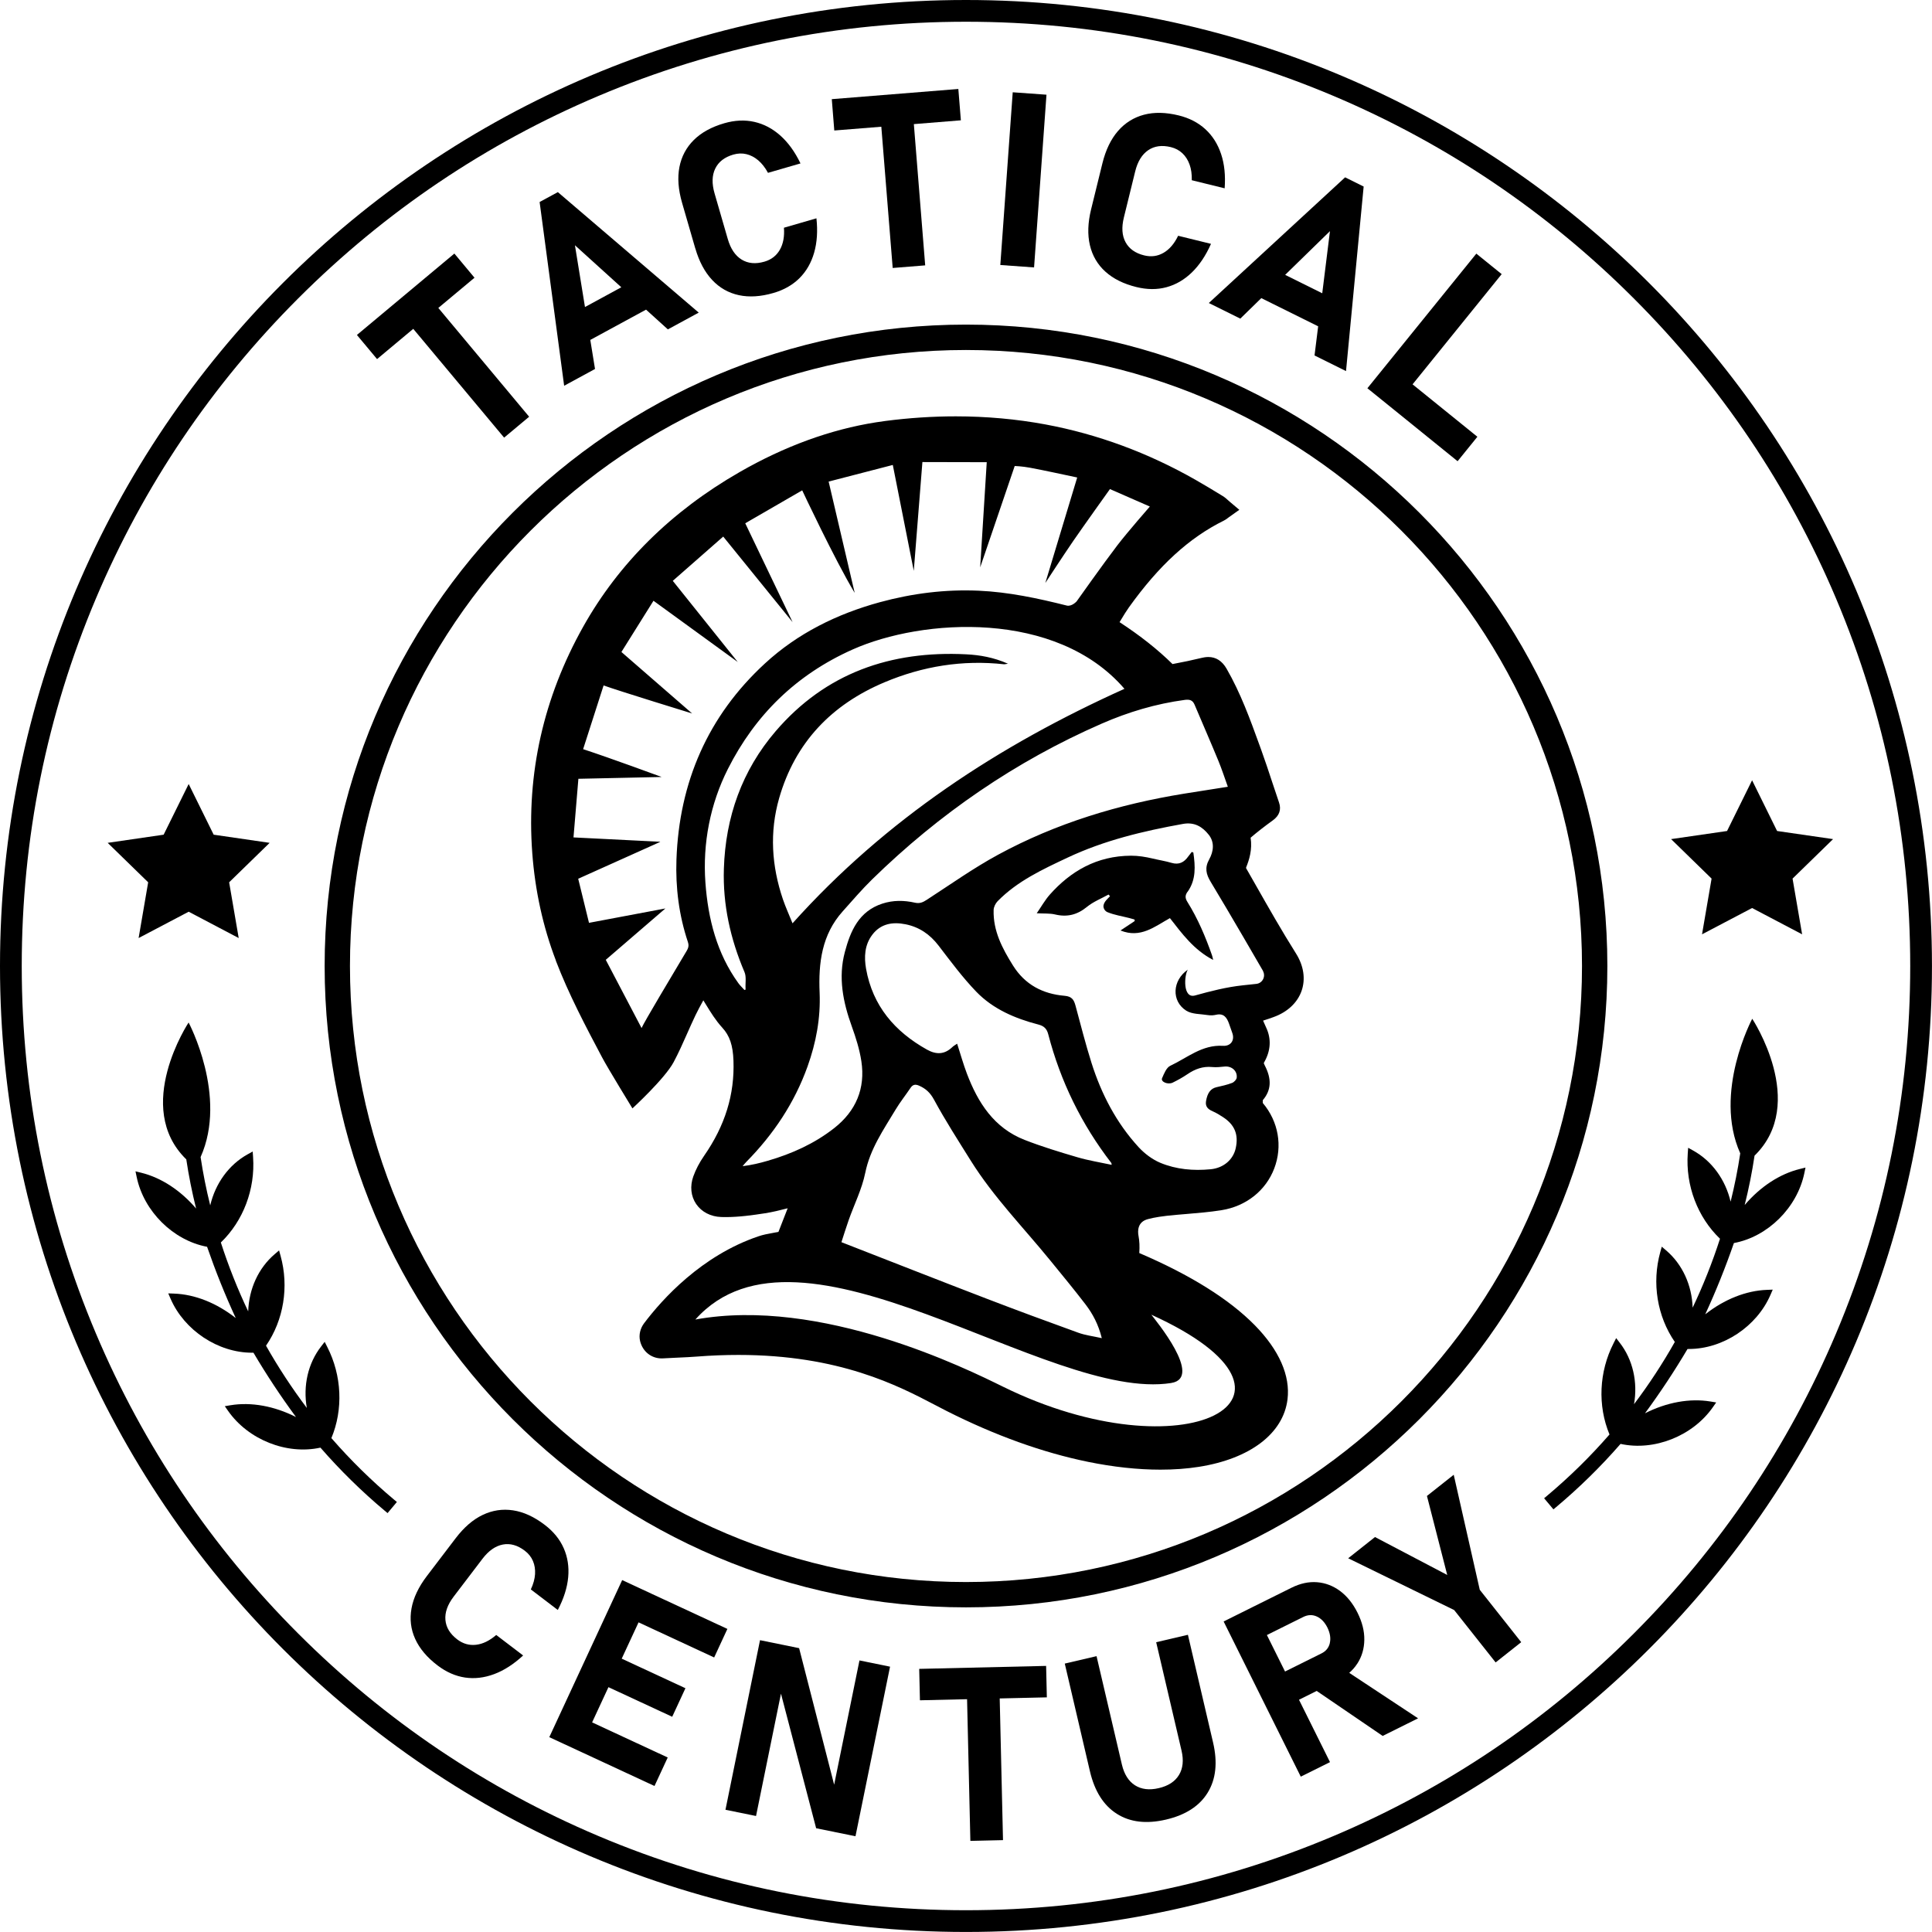 <svg xmlns="http://www.w3.org/2000/svg" id="Capa_2" data-name="Capa 2" viewBox="0 0 533.29 533.29"><g id="Capa_2-2" data-name="Capa 2"><g><path d="M153.42,265.15c3.57,9.33,8.27,18.21,12.82,26.8,1.55,2.93,8.33,14,8.33,14,0,0,8.91-8.17,11.37-12.76,1.37-2.57,2.56-5.24,3.7-7.82,.75-1.69,1.52-3.43,2.32-5.1,.66-1.37,1.4-2.74,2.18-4.15,.24,.39,.49,.79,.74,1.2,1.32,2.15,2.69,4.38,4.49,6.34,2.04,2.22,2.94,4.86,3.09,9.1,.34,9.34-2.31,17.92-8.09,26.25-1.31,1.89-2.32,3.82-3,5.73-.96,2.69-.67,5.46,.8,7.61,1.48,2.17,3.99,3.48,6.89,3.58,.42,.01,.85,.02,1.27,.02,3.75,0,7.51-.54,10.8-1.05h.03c2.11-.34,4.15-.83,6.26-1.38-.86,2.22-1.69,4.38-2.54,6.51-.54,.12-1.09,.22-1.68,.32-1.26,.23-2.57,.46-3.89,.92-15.68,5.32-26.47,17.3-31.51,23.97-1.06,1.4-1.52,3.2-1.12,4.91,.7,2.94,3.14,4.81,5.93,4.81,.12,0,.24,0,.36-.01,1.31-.08,2.7-.14,4.04-.2,1.96-.09,3.81-.17,5.26-.29,4.06-.32,7.9-.46,11.55-.46,27.9,0,44.15,8.51,54.33,13.84,1.13,.59,2.19,1.15,3.2,1.66,13.36,6.74,26.47,11.45,38.97,14.01,7,1.43,13.76,2.16,20,2.16,3.74,0,7.29-.26,10.6-.78,14.15-2.23,23.3-9.19,24.47-18.61,.81-6.55-2.3-13.61-8.99-20.44-7.08-7.21-17.82-13.93-31.92-19.96,.12-1.85,.05-3.31-.21-4.71-.27-1.42-.28-3.91,2.6-4.66,.95-.25,1.96-.46,3.07-.63,.69-.11,1.39-.2,2.17-.29,1.8-.2,3.66-.35,5.46-.5,3.08-.26,6.26-.52,9.4-1.01l.24-.04c6.76-1.09,12.19-5.4,14.52-11.51,2.35-6.17,1.17-12.95-3.16-18.07,0-.28,0-.49,0-.78,2.36-2.77,2.5-5.84,.52-9.64-.23-.44-.24-.6-.24-.61,0,0,.02-.08,.12-.25,1.8-3.15,1.99-6.45,.53-9.54-.13-.28-.26-.57-.39-.88-.14-.33-.29-.68-.46-1.04,1.01-.31,1.98-.65,2.84-.96,3.89-1.39,6.65-3.98,7.8-7.29,1.12-3.25,.57-6.9-1.55-10.27-3.89-6.18-7.58-12.66-11.14-18.93-.88-1.55-1.76-3.09-2.64-4.63,0-.07,0-.16,.01-.21,.85-2.09,1.74-4.9,1.24-8.2,1.79-1.54,3.8-3.1,6.12-4.78,1.82-1.31,2.4-2.98,1.71-4.97-.65-1.88-1.28-3.81-1.9-5.67-.95-2.88-1.93-5.86-2.99-8.78l-.53-1.46c-2.54-7.01-5.17-14.26-9.04-20.98-1.24-2.16-2.94-3.24-5.05-3.24-.34,0-.7,.03-1.06,.09-.21,.03-.44,.08-.66,.13-2.61,.63-5.35,1.21-8.16,1.73-4.05-3.99-8.84-7.79-14.62-11.57,.16-.27,.33-.54,.49-.8,.69-1.14,1.34-2.22,2.06-3.23,8.31-11.62,16.64-19.25,26.24-24,.43-.21,.76-.46,1.05-.68,.1-.08,.22-.17,.36-.27l2.86-2.03-2.68-2.26c-.16-.14-.32-.28-.46-.41-.4-.36-.86-.78-1.44-1.13-2.48-1.52-4.92-3-7.45-4.44-13.12-7.49-27.08-12.65-41.5-15.33-8-1.48-16.27-2.23-24.72-2.23-6.38,0-12.86,.42-19.41,1.27-.87,.11-1.76,.24-2.63,.38-12.56,1.98-25.24,6.6-37.67,13.75-18.82,10.81-33.35,25.18-43.17,42.7-10.94,19.51-15.67,40.52-14.04,62.43,.77,10.41,2.97,20.4,6.52,29.68Zm169.89,116.59c8.94-1.41-4.55-17.53-5.5-18.84,50.71,23.05,9.06,44.48-40.97,19.86-9.91-4.88-50.2-24.86-84.9-18.53,29.12-32.61,97.25,22.89,131.37,17.52Zm-84.48-57.97c1.33-6.61,5.03-11.9,8.35-17.44,1.26-2.1,2.79-4.02,4.16-6.05,.61-.91,1.3-1.05,2.29-.63,1.89,.81,3.14,1.96,4.2,3.92,3.12,5.76,6.68,11.28,10.15,16.84,6.27,10.03,14.55,18.45,21.97,27.57,3.24,3.98,6.52,7.94,9.64,12.01,2.02,2.64,3.6,5.57,4.54,9.38-2.4-.54-4.53-.79-6.49-1.5-8.47-3.06-16.93-6.18-25.34-9.41-13.26-5.09-26.47-10.29-40.04-15.58,.6-1.84,1.26-3.99,2.01-6.12,1.53-4.33,3.66-8.54,4.56-13Zm1.96-65.77c2.36-3.08,5.64-3.58,9.18-2.87,3.77,.76,6.72,2.78,9.09,5.87,3.33,4.34,6.61,8.78,10.39,12.71,4.66,4.84,10.76,7.43,17.2,9.1,1.55,.4,2.31,1.19,2.69,2.66,3.39,13.03,9.19,24.88,17.42,35.55,.06,.07,.04,.2,.09,.51-3.2-.69-6.38-1.19-9.44-2.09-4.91-1.44-9.84-2.94-14.6-4.8-8.44-3.3-12.88-10.27-15.93-18.32-1-2.65-1.77-5.39-2.68-8.23-.48,.33-.96,.58-1.32,.93-2.16,2.07-4.43,2.14-7,.71-8.9-4.97-15-12.08-16.82-22.31-.57-3.23-.43-6.59,1.73-9.41Zm107.84,10.07c.8,1.49-.16,3.33-1.84,3.51l-3.75,.4c-4.48,.48-8.84,1.59-13.17,2.8-3.43,.95-3.01-5.56-2-7.12-4.31,2.97-4.56,8.69-.44,11.31,1.61,1.02,3.97,.9,5.99,1.23,.75,.12,1.51,.08,2.25-.09,2.12-.49,2.98,.77,3.58,2.46,.31,.87,.61,1.75,.92,2.62,.69,2.01-.48,3.62-2.6,3.49-5.77-.35-9.86,3.32-14.54,5.51-1.07,.5-1.73,2.18-2.27,3.44-.41,.97,1.59,1.86,2.95,1.2,1.39-.68,2.76-1.44,4.04-2.31,2.1-1.43,4.3-2.25,6.89-1.98,1.12,.11,2.27-.03,3.4-.14,1.91-.18,3.52,1.17,3.33,3.06-.05,.54-.73,1.25-1.28,1.46-1.38,.53-2.85,.85-4.3,1.18-1.61,.37-2.51,1.57-2.89,3.83-.26,1.57,.58,2.27,1.85,2.83,.98,.43,1.9,.99,2.8,1.58,3.26,2.11,4.37,4.83,3.55,8.58-.68,3.14-3.32,5.48-6.91,5.83-4.75,.46-9.49,.06-13.89-1.77-2.23-.93-4.36-2.54-6.01-4.33-6.15-6.7-10.27-14.63-13-23.25-1.65-5.21-2.99-10.53-4.42-15.81-.44-1.61-.99-2.55-3.02-2.72-6.01-.51-10.93-3.06-14.25-8.38-2.95-4.72-5.5-9.55-5.33-15.31,.02-.82,.51-1.81,1.1-2.42,5.46-5.57,12.41-8.78,19.33-12.04,10.12-4.76,20.87-7.32,31.81-9.29,3.21-.58,5.38,.78,7.14,2.99,1.66,2.1,1.32,4.63,.13,6.78-1.29,2.32-.89,4.09,.43,6.26,4.89,8.06,14.41,24.52,14.44,24.58Zm-21.58-74.88c1.35-.18,2.17,.09,2.69,1.33,2.18,5.15,4.42,10.27,6.55,15.44,.95,2.3,1.72,4.68,2.63,7.21-4.16,.66-8.1,1.26-12.04,1.9-18.03,2.92-35.35,8.15-51.42,16.88-6.79,3.69-13.14,8.21-19.64,12.42-1.06,.69-1.94,1.1-3.27,.8-3-.68-6.01-.72-9.01,.26-6.48,2.12-8.79,7.53-10.34,13.37-1.87,7.01-.51,13.79,1.91,20.49,1.13,3.13,2.15,6.36,2.65,9.63,1.15,7.53-1.5,13.76-7.48,18.46-5.46,4.29-11.7,7.09-18.33,9.02-2.22,.65-4.48,1.19-6.97,1.5,.34-.4,.67-.82,1.04-1.2,7.48-7.59,13.28-16.25,16.89-26.33,2.36-6.59,3.62-13.35,3.33-20.36-.35-8.19,.59-16.01,6.37-22.45,2.67-2.98,5.27-6.03,8.12-8.82,18.54-18.12,39.58-32.6,63.36-42.99,7.34-3.21,14.98-5.49,22.96-6.56Zm-16.68-3.05c-34.67,15.63-65.85,36-91.61,64.72-.94-2.34-1.9-4.43-2.64-6.59-3.13-9.21-3.75-18.55-1.05-27.96,4.43-15.4,14.48-25.82,29.06-31.97,10.56-4.45,21.58-6.24,33.03-4.98,.17,.02,.34-.05,1.06-.16-3.98-1.75-7.75-2.4-11.53-2.59-20.78-1.05-38.79,5.14-52.59,21.23-9.3,10.85-13.84,23.7-14.29,37.95-.32,9.93,1.8,19.4,5.69,28.53,.57,1.33,.19,3.07,.3,4.6,.02,.35-.2,.47-.42,.23-.51-.59-1.1-1.11-1.55-1.74-5.94-8.21-8.39-17.73-9.12-27.82-.78-10.79,1.32-21.66,6.2-31.32,7.53-14.91,18.85-26.03,34.41-32.98,19.33-8.63,56.27-10.99,75.06,10.84Zm-150.71,24.83l22.98-.5s-14.11-5.2-21.68-7.68c1.87-5.82,3.72-11.57,5.65-17.59,4.03,1.47,24.44,7.74,24.44,7.74l-19.52-16.97,8.85-14.14,23.26,16.9-17.93-22.4,13.92-12.22,19.15,23.62-13.07-27.29,15.72-9.09s9.01,19.2,14.44,28.22c.02,0,.03-.01,.03-.01l-7.17-30.63,17.71-4.59,5.79,29.24,2.38-30.04,17.76,.04-1.81,29.02,9.53-27.97s2.01,.06,4.25,.48c4.27,.8,8.51,1.75,13,2.69-3.02,9.95-8.8,29.12-8.8,29.12,0,0,5.04-7.71,7.64-11.5,2.91-4.23,10.2-14.42,10.2-14.42l11.01,4.82s-6.17,7.05-8.95,10.68c-3.88,5.07-11.26,15.5-11.26,15.5,0,0-1.34,1.49-2.73,1.15-7.99-2.01-16.03-3.73-24.3-4.1-9.26-.41-18.33,.74-27.26,3.17-11.87,3.24-22.72,8.6-31.75,16.92-15.75,14.5-23.67,32.8-24.42,54.14-.27,7.73,.69,15.36,3.16,22.74,.46,1.38-.1,2.04-.91,3.41-3.55,5.99-11.02,18.41-11.88,20.34-3.45-6.53-9.88-18.83-9.88-18.83l16.46-14.18-21.09,3.97-2.98-12.17,22.61-10.16s0-.02,0-.05c-7.81-.39-23.91-1.2-23.91-1.2l1.35-16.17Z"></path><path d="M327.8,246.18c2.39-3.35,2.14-7.09,1.6-10.85-.15-.06-.29-.11-.44-.17-.32,.41-.66,.82-.96,1.24-1.14,1.63-2.57,2.38-4.6,1.78-1.72-.51-3.51-.78-5.25-1.2-1.95-.46-3.95-.79-5.95-.78-9.47,.04-16.69,4.29-22.42,10.74-1.34,1.51-2.34,3.32-3.61,5.15,2.02,.11,3.6-.02,5.07,.33,3.35,.8,6.13,.09,8.81-2.11,1.74-1.42,3.94-2.28,5.94-3.39,.14,.15,.27,.31,.41,.46-.69,.75-1.53,1.39-1.78,2.45-.18,.76,.33,1.65,1.06,1.95,1.92,.79,4.03,1.11,6.06,1.63,.48,.12,.95,.27,1.42,.4,.02,.14,.04,.28,.06,.42-1.25,.83-2.5,1.66-3.93,2.61,5.55,2.24,9.42-1.08,13.64-3.41,3.37,4.3,6.59,8.76,11.94,11.54-.17-.71-.22-1-.32-1.28-1.8-5.13-3.91-10.12-6.8-14.75-.64-1.03-.67-1.79,.04-2.79Z"></path><path d="M266.64,0C119.38,0,0,119.38,0,266.64s119.38,266.64,266.64,266.64,266.64-119.38,266.64-266.64S413.91,0,266.64,0Zm184.3,450.94c-23.94,23.94-51.81,42.73-82.85,55.86-32.13,13.59-66.26,20.48-101.45,20.48s-69.32-6.89-101.45-20.48c-31.04-13.13-58.91-31.92-82.85-55.86-23.94-23.94-42.73-51.81-55.86-82.85-13.59-32.13-20.48-66.26-20.48-101.45s6.89-69.32,20.48-101.45c13.13-31.04,31.92-58.91,55.86-82.85,23.94-23.94,51.81-42.73,82.85-55.86,32.13-13.59,66.26-20.48,101.45-20.48s69.32,6.89,101.45,20.48c31.04,13.13,58.91,31.92,82.85,55.86,23.94,23.94,42.73,51.81,55.86,82.85,13.59,32.13,20.48,66.26,20.48,101.45s-6.89,69.32-20.48,101.45c-13.13,31.04-31.92,58.91-55.86,82.85Z"></path><path d="M146.54,438.74l7.43,5.66c1.65-3.15,2.61-6.17,2.87-9.06s-.16-5.56-1.25-8.02c-1.09-2.46-2.84-4.6-5.25-6.43-2.91-2.22-5.82-3.55-8.72-3.99-2.9-.44-5.69-.02-8.38,1.26s-5.18,3.44-7.48,6.46l-7.95,10.44c-2.28,3-3.69,5.97-4.22,8.91-.53,2.94-.2,5.75,1.01,8.41,1.21,2.67,3.26,5.11,6.18,7.33,2.41,1.83,4.93,2.94,7.58,3.34,2.65,.39,5.33,.07,8.06-.95s5.38-2.74,7.98-5.14l-7.43-5.66c-1.85,1.6-3.71,2.5-5.58,2.71-1.87,.21-3.59-.28-5.16-1.47-2.01-1.53-3.1-3.32-3.28-5.39-.18-2.06,.58-4.21,2.28-6.44l7.95-10.44c1.7-2.23,3.57-3.54,5.61-3.93,2.04-.39,4.07,.18,6.07,1.71,1.03,.78,1.78,1.73,2.25,2.83s.66,2.32,.58,3.64c-.09,1.33-.47,2.73-1.17,4.22Z"></path><polygon points="197.13 457.51 200.78 449.63 179.91 439.95 179.91 439.95 171.74 436.15 151.62 479.51 159.79 483.3 159.79 483.3 180.66 492.99 184.31 485.12 163.44 475.43 167.95 465.71 185.55 473.88 189.2 466 171.61 457.84 176.26 447.82 197.13 457.51"></polygon><polygon points="230.25 492.63 220.58 454.94 209.79 452.74 200.25 499.55 208.69 501.27 215.57 467.5 225.28 504.65 236.14 506.86 245.68 460.05 237.24 458.33 230.25 492.63"></polygon><polygon points="288.76 459.84 253.73 460.66 253.93 469.33 266.94 469.03 267.85 508.14 276.86 507.93 275.95 468.82 288.96 468.52 288.76 459.84"></polygon><path d="M327.91,451.25l-8.77,2.05,7,29.93c.62,2.67,.39,4.91-.71,6.72s-2.96,3.02-5.58,3.63c-2.6,.61-4.79,.34-6.57-.79-1.77-1.14-2.97-3.04-3.6-5.71l-7-29.93-8.77,2.05,6.94,29.71c1.29,5.51,3.76,9.42,7.42,11.75,3.66,2.33,8.19,2.86,13.59,1.6,5.42-1.27,9.26-3.76,11.52-7.47,2.26-3.71,2.75-8.32,1.46-13.83l-6.94-29.71Z"></path><path d="M374.68,459.18c1.24-1.94,1.88-4.11,1.91-6.53,.04-2.42-.59-4.91-1.87-7.48-1.28-2.57-2.89-4.57-4.82-6.01-1.94-1.43-4.06-2.24-6.36-2.42s-4.64,.33-7.02,1.51l-10.69,5.31h0s-1.44,.72-1.44,.72l-3.42,1.7h0s-3.21,1.6-3.21,1.6l21.29,42.83,8.07-4.01-8.56-17.22,4.89-2.43,18.21,12.42,9.77-4.86-19-12.55c.88-.77,1.62-1.62,2.23-2.57Zm-7.6-5.66c-.3,1.3-1.07,2.26-2.33,2.88l-10.04,4.99-5.01-10.07,10.04-4.99c1.28-.63,2.52-.68,3.73-.13,1.21,.55,2.2,1.58,2.95,3.09,.73,1.52,.95,2.93,.65,4.23Z"></path><polygon points="401.27 407.08 393.88 412.93 399.48 434.74 379.54 424.27 372.14 430.13 401.39 444.42 412.84 458.88 419.9 453.29 408.46 438.83 401.27 407.08"></polygon><polygon points="114.07 90.77 139.15 120.8 146.06 115.03 120.99 85 130.98 76.66 125.42 69.99 98.52 92.46 104.08 99.12 114.07 90.77"></polygon><path d="M164.24,101.84l-1.3-8.01,15.39-8.36,6.02,5.45,8.52-4.63-38.89-33.26-5.03,2.73,6.77,50.72,8.52-4.63Zm7.27-22.55l-10.04,5.46-2.77-17.05,12.81,11.6Z"></path><path d="M191.93,68.57c1.05,3.62,2.6,6.52,4.64,8.7s4.5,3.58,7.36,4.2c2.86,.62,6.05,.42,9.56-.6,2.9-.84,5.3-2.21,7.2-4.1,1.89-1.89,3.24-4.24,4.04-7.04,.8-2.8,1.01-5.96,.63-9.47l-8.97,2.6c.18,2.43-.2,4.47-1.14,6.1-.94,1.63-2.36,2.72-4.26,3.27-2.42,.7-4.51,.51-6.28-.58s-3.04-2.98-3.82-5.67l-3.65-12.6c-.78-2.69-.72-4.98,.19-6.85,.91-1.87,2.57-3.16,4.99-3.86,1.24-.36,2.45-.4,3.61-.12,1.17,.28,2.25,.85,3.27,1.71,1.01,.86,1.91,2.01,2.69,3.45l8.97-2.6c-1.54-3.2-3.4-5.77-5.57-7.7s-4.56-3.18-7.18-3.77c-2.62-.59-5.39-.46-8.29,.38-3.52,1.02-6.32,2.56-8.4,4.62-2.08,2.06-3.41,4.56-3.98,7.48-.57,2.93-.32,6.21,.73,9.85l3.65,12.6Z"></path><polygon points="243.27 34.98 246.41 73.97 255.38 73.25 252.25 34.26 265.23 33.21 264.53 24.56 229.6 27.37 230.29 36.02 243.27 34.98"></polygon><rect x="258.58" y="44.98" width="47.8" height="9.34" transform="translate(212.72 327.84) rotate(-85.89)"></rect><path d="M305.12,74.98c2.17,1.97,5.03,3.39,8.58,4.26,2.94,.72,5.7,.74,8.28,.04,2.59-.7,4.92-2.06,7.01-4.08,2.09-2.03,3.85-4.66,5.28-7.89l-9.07-2.23c-1.06,2.2-2.41,3.77-4.04,4.71-1.63,.94-3.4,1.18-5.32,.71-2.45-.6-4.16-1.81-5.15-3.64-.99-1.82-1.14-4.09-.47-6.82l3.13-12.74c.67-2.72,1.87-4.67,3.59-5.84,1.72-1.17,3.8-1.45,6.25-.85,1.26,.31,2.32,.88,3.19,1.7,.87,.82,1.53,1.86,1.98,3.11,.45,1.25,.65,2.69,.61,4.33l9.07,2.23c.26-3.55-.06-6.7-.98-9.45-.91-2.75-2.36-5.04-4.34-6.86-1.98-1.82-4.44-3.09-7.37-3.81-3.55-.87-6.75-.94-9.58-.19s-5.23,2.25-7.18,4.5c-1.95,2.25-3.38,5.22-4.29,8.9l-3.13,12.74c-.9,3.66-1.01,6.95-.33,9.86,.68,2.91,2.11,5.35,4.28,7.32Z"></path><path d="M342.35,87.96l5.81-5.67,15.69,7.78-1,8.05,8.69,4.31,4.87-50.94-5.12-2.54-37.62,34.69,8.69,4.31Zm24.76-24.16l-2.13,17.15-10.24-5.08,12.37-12.07Z"></path><polygon points="384.45 112.83 402.34 127.31 407.8 120.56 389.91 106.09 414.51 75.67 407.51 70.01 377.44 107.17 384.45 112.83 384.45 112.83"></polygon><path d="M266.64,443.68c97.62,0,177.04-79.42,177.04-177.04s-79.42-177.04-177.04-177.04S89.61,169.02,89.61,266.64s79.42,177.04,177.04,177.04Zm0-347.07c93.76,0,170.04,76.28,170.04,170.04s-76.28,170.04-170.04,170.04-170.04-76.28-170.04-170.04S172.88,96.61,266.64,96.61Z"></path><polygon points="483.63 215.38 476.72 229.38 461.27 231.62 472.45 242.52 469.81 257.9 483.63 250.64 497.44 257.9 494.8 242.52 505.98 231.62 490.53 229.38 483.63 215.38"></polygon><polygon points="38.26 258.93 52.08 251.66 65.89 258.93 63.25 243.54 74.43 232.65 58.98 230.4 52.08 216.41 45.17 230.4 29.72 232.65 40.9 243.54 38.26 258.93"></polygon><path d="M481.6,332.56c1.12-4.48,2.03-9.02,2.71-13.57,14.82-14.43-.64-37.78-.64-37.78,0,0-10.85,20.31-3.31,37.15-.67,4.47-1.56,8.93-2.66,13.33-1.43-6.06-5.14-11.23-10.35-14.11l-1.37-.76-.11,1.57c-.62,8.84,2.7,17.59,8.9,23.54-2.09,6.48-4.62,12.86-7.55,19.02-.2-6.19-2.81-11.96-7.33-15.81l-1.19-1.02-.42,1.51c-2.36,8.51-.85,17.72,4.02,24.79-3.36,5.95-7.13,11.71-11.26,17.18,1.07-6.12-.32-12.31-3.97-17l-.96-1.24-.71,1.4c-4.04,7.9-4.44,17.27-1.13,25.2-5.29,6.08-11.1,11.78-17.28,16.96l-.77,.64,2.57,3.07,.77-.64c6.35-5.32,12.32-11.18,17.76-17.43,9.28,2.04,19.91-2.16,25.49-10.14l.91-1.3-1.56-.26c-5.73-.95-12.12,.22-18.09,3.25,4.22-5.74,8.09-11.59,11.74-17.75,.13,0,.26,0,.39,0,9.36,0,18.7-6.15,22.5-14.93l.63-1.45-1.58,.06c-5.8,.21-11.81,2.62-17.05,6.75,2.97-6.44,5.57-12.92,7.91-19.67,9.34-1.73,17.46-9.75,19.44-19.28l.32-1.55-1.54,.38c-5.56,1.36-10.91,4.88-15.19,9.89Z"></path><path d="M91.46,396.99c3.32-7.93,2.91-17.3-1.13-25.2l-.71-1.4-.96,1.24c-3.66,4.69-5.04,10.88-3.97,17-4.12-5.47-7.9-11.23-11.26-17.18,4.87-7.07,6.38-16.29,4.02-24.79l-.42-1.51-1.19,1.02c-4.52,3.85-7.13,9.62-7.33,15.81-2.93-6.16-5.46-12.54-7.55-19.02,6.19-5.95,9.51-14.7,8.9-23.54l-.11-1.57-1.37,.76c-5.21,2.88-8.93,8.05-10.35,14.11-1.1-4.39-1.99-8.86-2.66-13.33,7.54-16.84-3.31-37.15-3.31-37.15,0,0-15.46,23.35-.64,37.78,.68,4.55,1.59,9.09,2.71,13.57-4.28-5.01-9.62-8.53-15.19-9.89l-1.54-.38,.32,1.55c1.98,9.53,10.11,17.54,19.44,19.28,2.34,6.75,4.94,13.23,7.91,19.67-5.24-4.13-11.25-6.55-17.05-6.75l-1.58-.06,.63,1.45c3.8,8.78,13.14,14.93,22.5,14.93,.13,0,.26,0,.39,0,3.65,6.17,7.52,12.02,11.74,17.75-5.98-3.03-12.37-4.2-18.09-3.25l-1.56,.26,.91,1.3c5.58,7.98,16.21,12.18,25.49,10.14,5.44,6.25,11.41,12.11,17.76,17.43l.77,.64,2.57-3.07-.77-.64c-6.18-5.18-11.99-10.88-17.28-16.96Z"></path></g></g></svg>